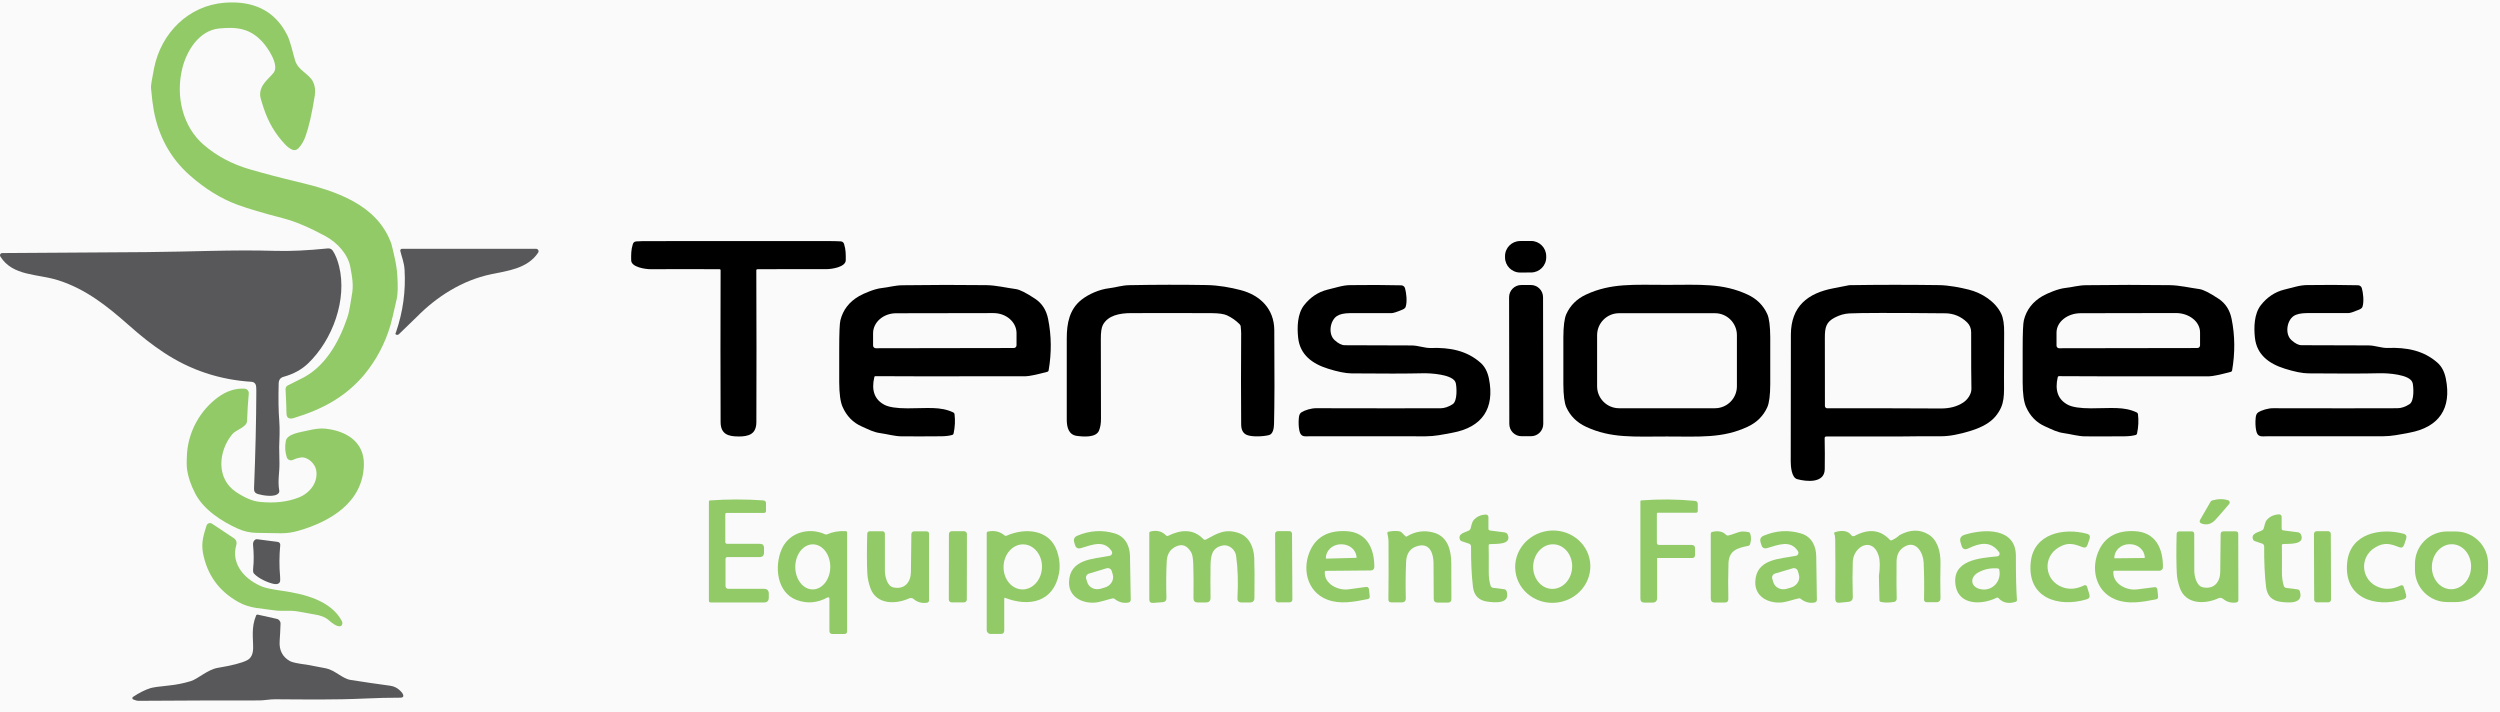 <svg xmlns="http://www.w3.org/2000/svg" width="186" height="53" viewBox="0 0 186 53" fill="none"><rect width="186" height="53" fill="#F5F5F5"></rect><path d="M-474 -6047C-474 -6048.1 -473.105 -6049 -472 -6049H11559C11560.1 -6049 11561 -6048.1 11561 -6047V3699C11561 3700.1 11560.1 3701 11559 3701H-472C-473.105 3701 -474 3700.1 -474 3699V-6047Z" fill="#111111"></path><path d="M-472 -6048H11559V-6050H-472V-6048ZM11560 -6047V3699H11562V-6047H11560ZM11559 3700H-472V3702H11559V3700ZM-473 3699V-6047H-475V3699H-473ZM-472 3700C-472.552 3700 -473 3699.55 -473 3699H-475C-475 3700.66 -473.657 3702 -472 3702V3700ZM11560 3699C11560 3699.55 11559.6 3700 11559 3700V3702C11560.7 3702 11562 3700.66 11562 3699H11560ZM11559 -6048C11559.6 -6048 11560 -6047.55 11560 -6047H11562C11562 -6048.66 11560.7 -6050 11559 -6050V-6048ZM-472 -6050C-473.657 -6050 -475 -6048.66 -475 -6047H-473C-473 -6047.55 -472.552 -6048 -472 -6048V-6050Z" fill="black" fill-opacity="0.1"></path><g clip-path="url(#clip0_0_1)"><rect width="1280" height="6161.14" transform="translate(-74 -5649)" fill="white"></rect><rect width="1280" height="391.96" transform="translate(-74 -59.819)" fill="#FAFAFA"></rect><path d="M54.942 32.473C54.187 32.473 53.617 32.308 53.613 31.405C53.6 27.938 53.599 24.176 53.613 20.12C53.613 20.06 53.584 20.029 53.524 20.029C51.821 20.021 50.115 20.02 48.408 20.029C48.01 20.029 46.965 19.878 46.96 19.366C46.954 18.935 46.949 18.591 47.083 18.162C47.122 18.04 47.203 17.974 47.331 17.961C47.482 17.949 47.649 17.941 47.831 17.939C50.201 17.938 52.57 17.936 54.942 17.934C57.311 17.934 59.681 17.934 62.052 17.938C62.234 17.938 62.4 17.945 62.553 17.958C62.68 17.969 62.762 18.036 62.8 18.158C62.935 18.589 62.928 18.931 62.924 19.363C62.916 19.874 61.874 20.027 61.475 20.025C59.768 20.02 58.063 20.021 56.359 20.031C56.299 20.031 56.27 20.061 56.27 20.122C56.285 24.178 56.287 27.94 56.274 31.405C56.27 32.308 55.703 32.475 54.947 32.475L54.942 32.473Z" fill="black"></path><path d="M113.906 17.928L113.094 17.933C112.472 17.936 111.97 18.443 111.974 19.065L111.974 19.156C111.977 19.778 112.484 20.28 113.107 20.277L113.918 20.272C114.54 20.269 115.042 19.762 115.039 19.14L115.038 19.049C115.035 18.427 114.528 17.925 113.906 17.928Z" fill="black"></path><path d="M65.15 27.984C65.095 27.984 65.061 28.009 65.048 28.064C64.818 29.048 65.07 29.733 65.803 30.118C66.136 30.293 66.709 30.38 67.523 30.38C69.015 30.38 69.96 30.227 70.926 30.686C70.979 30.712 71.01 30.753 71.017 30.812C71.075 31.281 71.052 31.762 70.948 32.251C70.935 32.309 70.9 32.346 70.844 32.361C70.624 32.422 70.358 32.455 70.043 32.459C69.066 32.468 68.078 32.47 67.079 32.464C66.578 32.461 65.998 32.295 65.519 32.229C64.984 32.157 64.673 31.975 64.111 31.727C63.463 31.443 62.988 30.956 62.685 30.264C62.523 29.893 62.442 29.287 62.438 28.446C62.438 28.015 62.438 27.185 62.438 25.958C62.438 24.779 62.467 24.067 62.527 23.823C62.722 23.05 63.184 22.453 63.914 22.032C64.3 21.812 65.095 21.481 65.608 21.43C66.131 21.376 66.56 21.23 67.15 21.223C69.326 21.192 71.406 21.19 73.386 21.215C74.116 21.226 74.886 21.416 75.578 21.507C75.871 21.547 76.353 21.789 77.023 22.235C77.525 22.571 77.843 23.064 77.976 23.716C78.229 24.961 78.244 26.242 78.018 27.56C78.009 27.612 77.976 27.647 77.925 27.662C77.096 27.882 76.559 27.991 76.317 27.993C69.741 28.002 66.019 28.002 65.15 27.987V27.984ZM65.162 25.909L75.427 25.892C75.539 25.892 75.63 25.802 75.63 25.689V24.781C75.627 23.958 74.859 23.292 73.911 23.294L66.671 23.306C65.723 23.306 64.955 23.976 64.957 24.799V25.707C64.957 25.82 65.049 25.909 65.161 25.909H65.162Z" fill="black"></path><path d="M92.312 24.295C92.304 24.231 92.277 24.171 92.232 24.126C91.962 23.851 91.647 23.629 91.287 23.461C91.065 23.358 90.694 23.303 90.175 23.299C88.577 23.29 86.564 23.288 84.138 23.296C83.314 23.299 82.439 23.458 82.055 24.173C81.951 24.368 81.9 24.712 81.902 25.21C81.906 28.85 81.909 30.832 81.913 31.156C81.916 31.485 81.869 31.776 81.769 32.029C81.552 32.57 80.628 32.499 80.118 32.43C79.532 32.353 79.368 31.824 79.367 31.238C79.367 28.968 79.367 26.947 79.367 25.172C79.367 24.047 79.569 23.005 80.468 22.297C80.999 21.878 81.798 21.53 82.522 21.445C83.023 21.387 83.447 21.228 84.02 21.217C86.028 21.179 87.944 21.176 89.769 21.208C90.688 21.225 91.56 21.39 92.304 21.583C93.744 21.958 94.794 22.97 94.807 24.548C94.83 27.771 94.825 30.102 94.788 31.544C94.781 31.831 94.727 32.288 94.415 32.37C93.971 32.484 93.143 32.515 92.768 32.361C92.486 32.244 92.344 31.982 92.343 31.575C92.326 29.518 92.326 27.258 92.343 24.797C92.343 24.695 92.332 24.526 92.308 24.291L92.312 24.295Z" fill="black"></path><path d="M108.305 28.486C108.135 27.84 106.375 27.76 105.89 27.771C104.654 27.8 102.876 27.802 100.555 27.78C100.113 27.776 99.529 27.66 98.803 27.43C97.622 27.059 96.717 26.387 96.583 25.13C96.499 24.362 96.522 23.352 97.017 22.717C97.482 22.118 98.06 21.73 98.754 21.554C99.05 21.479 99.332 21.407 99.604 21.337C99.913 21.257 100.199 21.215 100.459 21.214C101.771 21.194 103.036 21.199 104.255 21.228C104.384 21.232 104.495 21.317 104.532 21.441C104.628 21.77 104.71 22.431 104.583 22.824C104.556 22.91 104.474 22.983 104.337 23.039C103.924 23.212 103.657 23.297 103.536 23.297C102.031 23.292 101.005 23.292 100.455 23.297C100.002 23.301 99.671 23.374 99.46 23.518C98.95 23.865 98.799 24.859 99.298 25.308C99.575 25.559 99.828 25.685 100.053 25.685C102.035 25.687 103.689 25.692 105.018 25.701C105.544 25.705 105.991 25.907 106.459 25.891C107.85 25.842 109.129 26.075 110.164 26.999C110.468 27.27 110.672 27.658 110.776 28.166C111.225 30.39 110.275 31.789 108.057 32.197C107.291 32.339 106.761 32.459 106.077 32.461C104.237 32.462 101.376 32.461 97.494 32.457C97.094 32.457 96.785 32.559 96.675 32.046C96.615 31.76 96.601 31.436 96.635 31.076C96.653 30.879 96.717 30.746 96.826 30.677C97.087 30.511 97.564 30.369 97.922 30.371C101.969 30.38 105.051 30.382 107.169 30.375C107.46 30.375 107.762 30.273 108.075 30.075C108.454 29.834 108.376 28.753 108.306 28.488L108.305 28.486Z" fill="black"></path><path d="M113.891 21.203L113.185 21.204C112.682 21.205 112.276 21.613 112.276 22.116L112.293 31.547C112.294 32.049 112.702 32.456 113.204 32.455L113.911 32.454C114.413 32.453 114.82 32.045 114.819 31.542L114.803 22.112C114.802 21.609 114.394 21.202 113.891 21.203Z" fill="black"></path><path d="M124.01 21.194C126.464 21.194 128.154 21.048 130.023 21.918C130.706 22.236 131.193 22.721 131.486 23.37C131.628 23.685 131.701 24.257 131.707 25.087C131.707 25.21 131.707 25.791 131.707 26.834C131.707 27.875 131.707 28.457 131.707 28.581C131.703 29.411 131.628 29.982 131.486 30.297C131.193 30.948 130.706 31.433 130.023 31.751C128.156 32.621 126.464 32.475 124.01 32.475C121.557 32.475 119.866 32.621 117.997 31.751C117.315 31.433 116.827 30.948 116.534 30.299C116.392 29.984 116.319 29.412 116.314 28.582C116.314 28.459 116.314 27.878 116.314 26.835C116.314 25.793 116.314 25.21 116.314 25.088C116.318 24.257 116.392 23.685 116.534 23.37C116.827 22.721 117.315 22.236 117.997 21.918C119.865 21.048 121.557 21.194 124.01 21.194ZM129.226 24.937C129.226 24.035 128.495 23.303 127.592 23.303H120.46C119.557 23.303 118.825 24.035 118.825 24.937V28.739C118.825 29.642 119.557 30.373 120.46 30.373H127.592C128.495 30.373 129.226 29.642 129.226 28.739V24.937Z" fill="black"></path><path d="M141.443 32.475H135.883C135.796 32.475 135.752 32.519 135.754 32.608C135.771 33.367 135.772 34.133 135.761 34.908C135.749 35.975 134.393 35.837 133.712 35.649C133.286 35.535 133.23 34.694 133.23 34.321C133.232 29.139 133.235 25.996 133.241 24.893C133.252 22.793 134.488 21.812 136.411 21.447C136.801 21.372 137.192 21.296 137.587 21.217C139.794 21.183 142.009 21.181 144.231 21.212C145.005 21.221 145.862 21.396 146.482 21.55C147.454 21.794 148.457 22.435 148.89 23.339C149.047 23.665 149.12 24.149 149.109 24.79C149.109 24.839 149.103 25.922 149.098 28.035C149.094 29.398 149.2 30.077 148.473 30.968C148.106 31.416 147.507 31.773 146.672 32.037C145.78 32.319 145.03 32.459 144.424 32.457C143.418 32.453 142.424 32.457 141.445 32.472L141.443 32.475ZM144.715 23.31C140.779 23.272 138.397 23.276 137.569 23.319C137.223 23.339 136.872 23.439 136.517 23.621C135.869 23.954 135.771 24.351 135.769 25.103C135.765 26.919 135.769 28.621 135.774 30.208C135.774 30.3 135.851 30.377 135.943 30.377C137.965 30.368 140.779 30.371 144.386 30.391C145.05 30.395 145.613 30.248 146.069 29.944C146.413 29.716 146.683 29.296 146.674 28.919C146.659 28.329 146.652 26.93 146.654 24.722C146.654 24.422 146.548 24.171 146.339 23.971C145.882 23.534 145.34 23.314 144.715 23.308V23.31Z" fill="black"></path><path d="M153.096 28.06C152.867 29.045 153.118 29.731 153.851 30.117C154.184 30.291 154.758 30.379 155.571 30.379C157.063 30.379 158.008 30.228 158.974 30.686C159.027 30.714 159.058 30.756 159.065 30.814C159.124 31.283 159.1 31.764 158.996 32.253C158.983 32.312 158.949 32.348 158.892 32.363C158.672 32.424 158.407 32.457 158.092 32.461C157.113 32.47 156.124 32.47 155.125 32.465C154.625 32.461 154.044 32.293 153.566 32.228C153.031 32.155 152.719 31.973 152.157 31.726C151.509 31.442 151.034 30.952 150.732 30.261C150.57 29.889 150.488 29.283 150.486 28.442C150.486 28.011 150.486 27.181 150.486 25.953C150.486 24.774 150.517 24.062 150.577 23.818C150.772 23.045 151.234 22.448 151.964 22.027C152.35 21.807 153.145 21.476 153.658 21.425C154.181 21.37 154.61 21.227 155.2 21.219C157.378 21.19 159.458 21.188 161.44 21.216C162.17 21.227 162.94 21.416 163.631 21.507C163.924 21.547 164.407 21.791 165.076 22.237C165.579 22.573 165.897 23.067 166.03 23.718C166.283 24.963 166.296 26.246 166.068 27.564C166.059 27.616 166.026 27.651 165.975 27.665C165.146 27.886 164.609 27.995 164.367 27.997C157.79 28.004 154.066 28 153.198 27.986C153.143 27.986 153.109 28.011 153.096 28.066V28.06ZM153.205 25.909L163.486 25.893C163.595 25.893 163.684 25.804 163.684 25.694V24.726C163.681 23.931 162.873 23.288 161.875 23.29L154.809 23.303C153.811 23.303 153.005 23.949 153.005 24.744V25.715C153.005 25.824 153.094 25.911 153.203 25.911L153.205 25.909Z" fill="black"></path><path d="M179.494 28.484C179.324 27.838 177.564 27.758 177.079 27.769C175.841 27.798 174.061 27.802 171.741 27.778C171.299 27.774 170.714 27.658 169.988 27.429C168.805 27.058 167.901 26.386 167.766 25.128C167.682 24.36 167.706 23.35 168.201 22.713C168.665 22.115 169.244 21.727 169.937 21.55C170.234 21.476 170.516 21.403 170.787 21.334C171.097 21.254 171.382 21.212 171.643 21.21C172.955 21.188 174.221 21.194 175.441 21.223C175.57 21.227 175.681 21.312 175.719 21.436C175.816 21.765 175.897 22.426 175.77 22.819C175.743 22.904 175.661 22.977 175.524 23.034C175.111 23.208 174.844 23.294 174.724 23.294C173.219 23.288 172.192 23.288 171.643 23.294C171.188 23.297 170.856 23.37 170.645 23.514C170.136 23.862 169.985 24.857 170.485 25.307C170.762 25.558 171.015 25.683 171.24 25.683C173.224 25.683 174.878 25.689 176.207 25.698C176.733 25.702 177.181 25.904 177.648 25.887C179.04 25.836 180.318 26.069 181.357 26.994C181.661 27.265 181.865 27.654 181.969 28.162C182.418 30.386 181.468 31.787 179.25 32.195C178.484 32.337 177.954 32.457 177.268 32.459C175.428 32.463 172.565 32.463 168.682 32.459C168.281 32.459 167.972 32.561 167.863 32.048C167.803 31.762 167.788 31.438 167.823 31.078C167.841 30.881 167.904 30.748 168.014 30.679C168.274 30.512 168.751 30.37 169.109 30.372C173.159 30.381 176.241 30.381 178.36 30.372C178.653 30.372 178.955 30.27 179.268 30.069C179.646 29.829 179.566 28.748 179.497 28.482L179.494 28.484Z" fill="black"></path><path d="M163.708 38.641L164.463 37.334C164.492 37.281 164.536 37.248 164.592 37.232C165.027 37.108 165.422 37.105 165.774 37.223C165.865 37.254 165.914 37.35 165.883 37.44C165.875 37.46 165.865 37.48 165.85 37.496C165.388 38.044 165.046 38.437 164.825 38.673C164.534 38.988 164.203 39.085 163.828 38.963C163.653 38.905 163.611 38.797 163.704 38.637L163.708 38.641Z" fill="#91CA67"></path><path d="M157.235 42.524C157.165 43.452 158.241 43.949 158.98 43.853C159.735 43.755 160.172 43.698 160.292 43.687C160.423 43.674 160.496 43.734 160.51 43.867L160.561 44.373C160.574 44.497 160.52 44.57 160.399 44.593C159.357 44.797 158.343 44.974 157.404 44.606C155.857 44 155.518 42.202 156.208 40.846C156.696 39.891 157.575 39.449 158.843 39.52C160.401 39.605 160.938 40.832 160.922 42.213C160.922 42.351 160.807 42.462 160.669 42.462H157.3C157.264 42.462 157.235 42.49 157.233 42.526L157.235 42.524ZM157.326 41.538L159.553 41.514C159.564 41.514 159.571 41.507 159.571 41.496V41.489C159.566 40.93 159.067 40.482 158.458 40.488H158.401C157.791 40.493 157.302 40.952 157.307 41.511V41.518C157.307 41.529 157.315 41.536 157.326 41.536V41.538Z" fill="#91CA67"></path><path d="M53.961 38.275V40.331C53.961 40.402 54.017 40.459 54.088 40.459H56.53C56.738 40.459 56.842 40.562 56.842 40.77V41.118C56.842 41.336 56.732 41.445 56.514 41.445H54.114C54.039 41.445 53.979 41.507 53.979 41.585V43.609C53.979 43.72 54.068 43.809 54.179 43.809H56.838C57.078 43.809 57.198 43.929 57.198 44.168V44.468C57.198 44.705 57.08 44.823 56.842 44.823H52.863C52.798 44.823 52.743 44.77 52.743 44.703V37.301C52.743 37.265 52.77 37.236 52.805 37.234C54.112 37.137 55.435 37.136 56.771 37.228C56.918 37.237 56.991 37.314 56.991 37.452V38.004C56.991 38.109 56.938 38.162 56.834 38.162H54.074C53.997 38.162 53.959 38.2 53.959 38.275H53.961Z" fill="#91CA67"></path><path d="M123.27 38.198V40.386C123.27 40.473 123.341 40.544 123.428 40.544H125.859C126.027 40.544 126.111 40.628 126.111 40.795V41.294C126.111 41.443 126.036 41.516 125.889 41.516H123.315C123.301 41.516 123.29 41.527 123.29 41.542V44.486C123.29 44.717 123.173 44.834 122.942 44.834H122.352C122.147 44.834 122.045 44.732 122.045 44.528V37.303C122.045 37.258 122.067 37.234 122.112 37.23C123.452 37.127 124.78 37.139 126.098 37.265C126.242 37.279 126.314 37.358 126.314 37.503V38.004C126.314 38.102 126.267 38.149 126.171 38.149H123.321C123.293 38.149 123.272 38.171 123.272 38.198H123.27Z" fill="#91CA67"></path><path d="M169.855 40.477C169.806 40.481 169.768 40.522 169.77 40.572C169.779 40.941 169.781 41.612 169.775 42.584C169.774 42.947 169.819 43.28 169.912 43.584C169.937 43.669 170.012 43.731 170.099 43.742L170.935 43.849C171.017 43.86 171.086 43.916 171.109 43.995C171.406 44.959 170.258 44.852 169.675 44.776C169.033 44.69 168.672 44.322 168.596 43.676C168.492 42.816 168.447 41.811 168.454 40.664C168.454 40.55 168.4 40.475 168.292 40.439L167.746 40.255C167.695 40.237 167.653 40.197 167.632 40.148C167.433 39.678 168.048 39.6 168.307 39.454C168.354 39.429 168.39 39.387 168.41 39.336C168.478 39.163 168.509 38.861 168.632 38.708C168.853 38.435 169.16 38.289 169.557 38.268C169.659 38.26 169.748 38.339 169.754 38.442C169.754 38.446 169.754 38.45 169.754 38.455V39.329C169.754 39.396 169.803 39.452 169.868 39.46L170.964 39.602C171.073 39.616 171.166 39.689 171.204 39.793C171.49 40.548 170.321 40.448 169.855 40.477Z" fill="#91CA67"></path><path d="M110.841 40.482C110.792 40.486 110.754 40.528 110.756 40.577C110.765 40.944 110.767 41.612 110.763 42.581C110.761 42.941 110.807 43.274 110.9 43.576C110.927 43.66 110.998 43.722 111.085 43.733L111.917 43.84C111.999 43.849 112.066 43.906 112.092 43.984C112.388 44.945 111.242 44.837 110.665 44.763C110.024 44.677 109.666 44.311 109.589 43.669C109.486 42.812 109.438 41.811 109.446 40.67C109.446 40.555 109.391 40.48 109.284 40.446L108.739 40.262C108.688 40.244 108.647 40.206 108.625 40.157C108.426 39.687 109.04 39.611 109.296 39.465C109.344 39.44 109.38 39.398 109.4 39.347C109.467 39.176 109.497 38.873 109.62 38.722C109.839 38.449 110.146 38.304 110.541 38.282C110.643 38.276 110.732 38.355 110.738 38.459C110.738 38.462 110.738 38.466 110.738 38.469V39.339C110.74 39.405 110.787 39.459 110.852 39.469L111.944 39.611C112.053 39.625 112.144 39.698 112.183 39.8C112.468 40.553 111.305 40.453 110.84 40.482H110.841Z" fill="#91CA67"></path><path d="M61.562 44.452C60.806 44.866 60.038 44.928 59.259 44.635C57.786 44.08 57.602 42.122 58.159 40.855C58.709 39.6 60.199 39.208 61.388 39.752C61.439 39.776 61.49 39.776 61.541 39.752C61.956 39.569 62.418 39.49 62.924 39.516C62.98 39.518 63.026 39.565 63.026 39.621V46.958C63.026 47.099 62.955 47.17 62.813 47.17H61.943C61.786 47.17 61.708 47.092 61.708 46.934V44.535C61.708 44.481 61.664 44.437 61.61 44.437C61.593 44.437 61.577 44.441 61.562 44.448V44.452ZM60.456 43.853C61.175 43.858 61.765 43.114 61.772 42.188C61.779 41.261 61.204 40.506 60.485 40.499C59.766 40.493 59.177 41.237 59.169 42.164C59.162 43.09 59.737 43.846 60.456 43.853Z" fill="#91CA67"></path><path d="M67.983 44.57C67.887 44.488 67.752 44.468 67.635 44.521C66.62 44.981 65.208 44.981 64.764 43.771C64.627 43.396 64.549 43.029 64.529 42.668C64.491 41.929 64.489 40.949 64.522 39.727C64.525 39.593 64.594 39.525 64.731 39.525H65.628C65.768 39.525 65.837 39.594 65.836 39.733C65.836 41.065 65.836 41.973 65.836 42.461C65.836 42.849 65.987 43.6 66.469 43.704C67.293 43.88 67.757 43.325 67.772 42.575C67.787 41.813 67.797 40.872 67.806 39.751C67.808 39.605 67.883 39.533 68.027 39.533H68.924C69.055 39.533 69.121 39.598 69.121 39.727V44.668C69.121 44.758 69.053 44.832 68.964 44.845C68.58 44.894 68.252 44.805 67.981 44.574L67.983 44.57Z" fill="#91CA67"></path><path d="M70.6 39.731L70.592 44.607C70.591 44.723 70.686 44.818 70.802 44.818L71.72 44.82C71.836 44.82 71.931 44.726 71.931 44.609L71.94 39.734C71.94 39.617 71.846 39.522 71.729 39.522L70.812 39.52C70.695 39.52 70.6 39.615 70.6 39.731Z" fill="#91CA67"></path><path d="M74.778 44.477C74.755 44.468 74.729 44.48 74.72 44.504C74.718 44.51 74.716 44.515 74.716 44.521V46.91C74.716 47.081 74.631 47.167 74.46 47.167H73.699C73.541 47.167 73.412 47.038 73.412 46.879V39.654C73.412 39.596 73.441 39.561 73.497 39.549C73.976 39.445 74.391 39.541 74.744 39.838C74.786 39.874 74.833 39.882 74.886 39.858C76.234 39.256 78.072 39.358 78.635 40.983C78.837 41.571 78.888 42.133 78.786 42.672C78.385 44.801 76.562 45.174 74.778 44.479V44.477ZM76.036 43.853C76.824 43.88 77.49 43.152 77.523 42.227C77.555 41.301 76.942 40.529 76.152 40.502C75.364 40.475 74.698 41.203 74.665 42.127C74.633 43.054 75.246 43.825 76.036 43.853Z" fill="#91CA67"></path><path d="M82.564 41.351C82.686 41.325 82.766 41.207 82.74 41.083C82.735 41.056 82.724 41.029 82.709 41.007C82.145 40.141 81.264 40.532 80.416 40.781C80.194 40.845 80.049 40.767 79.981 40.545L79.923 40.357C79.85 40.119 79.93 39.951 80.162 39.853C81.084 39.465 82.011 39.411 82.946 39.689C83.741 39.928 84.06 40.643 84.071 41.378C84.096 43.133 84.114 44.215 84.127 44.625C84.129 44.723 84.06 44.81 83.963 44.827C83.585 44.898 83.239 44.809 82.924 44.557C82.88 44.523 82.833 44.51 82.78 44.521C82.395 44.594 81.854 44.818 81.395 44.838C80.447 44.88 79.503 44.372 79.535 43.3C79.585 41.569 81.363 41.593 82.567 41.351H82.564ZM82.333 42.279L81.015 42.678C80.853 42.727 80.762 42.896 80.811 43.058L80.886 43.307C81.008 43.711 81.459 43.931 81.898 43.8C81.898 43.8 81.898 43.8 81.9 43.8L82.216 43.704C82.653 43.571 82.91 43.138 82.788 42.736L82.713 42.485C82.664 42.323 82.495 42.232 82.333 42.281V42.279Z" fill="#91CA67"></path><path d="M86.915 39.862C87.816 39.414 88.777 39.316 89.522 40.106C89.576 40.164 89.662 40.177 89.729 40.139C90.572 39.677 91.163 39.314 92.168 39.66C92.956 39.931 93.285 40.739 93.316 41.507C93.34 42.112 93.345 43.107 93.329 44.49C93.327 44.712 93.216 44.823 92.994 44.823H92.366C92.155 44.823 92.055 44.718 92.066 44.507C92.129 43.325 92.097 42.27 91.964 41.338C91.902 40.907 91.458 40.488 90.963 40.587C90.169 40.743 90.075 41.342 90.064 42.097C90.051 42.918 90.051 43.709 90.064 44.474C90.067 44.705 89.955 44.821 89.724 44.821H89.108C88.895 44.821 88.792 44.716 88.794 44.503C88.806 43.633 88.803 42.8 88.781 42.004C88.768 41.551 88.715 41.245 88.619 41.087C88.346 40.63 88 40.412 87.467 40.672C87.052 40.874 86.83 41.236 86.804 41.757C86.761 42.63 86.754 43.537 86.783 44.479C86.788 44.679 86.692 44.789 86.491 44.803L85.794 44.856C85.603 44.871 85.507 44.781 85.507 44.59V39.644C85.507 39.595 85.531 39.564 85.576 39.551C86.051 39.424 86.446 39.52 86.759 39.839C86.803 39.882 86.854 39.891 86.91 39.864L86.915 39.862Z" fill="#91CA67"></path><path d="M95.926 39.514L95.067 39.519C94.956 39.52 94.867 39.61 94.868 39.72L94.893 44.617C94.894 44.728 94.984 44.817 95.095 44.817L95.954 44.812C96.064 44.812 96.153 44.721 96.153 44.611L96.127 39.714C96.126 39.603 96.036 39.514 95.926 39.514Z" fill="#91CA67"></path><path d="M98.564 42.537C98.502 43.465 99.585 43.951 100.321 43.847C101.076 43.742 101.513 43.684 101.631 43.669C101.762 43.656 101.837 43.715 101.851 43.847L101.908 44.353C101.92 44.477 101.868 44.55 101.746 44.574C100.705 44.786 99.691 44.972 98.75 44.614C97.198 44.02 96.843 42.226 97.522 40.865C98.002 39.906 98.876 39.456 100.146 39.516C101.704 39.587 102.253 40.81 102.25 42.191C102.25 42.33 102.137 42.441 101.999 42.442L98.63 42.472C98.594 42.472 98.564 42.501 98.563 42.537H98.564ZM98.665 41.562L100.908 41.502C100.919 41.502 100.927 41.494 100.927 41.483V41.474C100.91 40.917 100.401 40.481 99.787 40.495H99.731C99.118 40.513 98.632 40.977 98.646 41.534V41.543C98.646 41.554 98.654 41.562 98.665 41.562Z" fill="#91CA67"></path><path d="M104.67 39.909C105.304 39.527 105.968 39.432 106.663 39.625C107.726 39.92 107.97 40.943 107.975 41.918C107.983 43.101 107.985 43.982 107.985 44.563C107.985 44.743 107.895 44.834 107.715 44.834H106.954C106.763 44.834 106.669 44.737 106.669 44.546C106.671 43.633 106.665 42.745 106.654 41.88C106.645 41.209 106.401 40.415 105.551 40.604C104.954 40.737 104.643 41.136 104.614 41.8C104.576 42.746 104.569 43.647 104.592 44.501C104.598 44.71 104.496 44.816 104.286 44.816H103.511C103.366 44.816 103.295 44.743 103.296 44.596C103.313 43.513 103.316 42.086 103.306 40.311C103.306 40.089 103.26 39.871 103.22 39.678C103.207 39.625 103.24 39.572 103.293 39.56C103.293 39.56 103.295 39.56 103.296 39.56C103.617 39.496 103.892 39.485 104.123 39.531C104.185 39.543 104.239 39.572 104.285 39.616L104.567 39.898C104.598 39.931 104.632 39.935 104.672 39.911L104.67 39.909Z" fill="#91CA67"></path><path d="M118.299 41.791C118.496 43.263 117.413 44.623 115.881 44.827C114.348 45.03 112.947 44.004 112.751 42.532C112.554 41.059 113.637 39.7 115.169 39.496C116.702 39.292 118.103 40.319 118.299 41.791ZM115.429 43.813C116.23 43.856 116.918 43.148 116.967 42.233C117.016 41.318 116.409 40.541 115.608 40.497C114.807 40.453 114.119 41.161 114.07 42.077C114.021 42.992 114.629 43.769 115.429 43.813Z" fill="#91CA67"></path><path d="M133.622 41.352C133.743 41.329 133.824 41.209 133.8 41.087C133.794 41.059 133.783 41.032 133.769 41.008C133.205 40.142 132.326 40.532 131.479 40.777C131.257 40.841 131.112 40.763 131.046 40.541L130.988 40.353C130.917 40.115 130.997 39.947 131.227 39.851C132.149 39.465 133.076 39.412 134.007 39.693C134.801 39.931 135.117 40.646 135.127 41.381C135.148 43.132 135.165 44.213 135.176 44.624C135.179 44.723 135.108 44.808 135.012 44.826C134.633 44.896 134.288 44.805 133.975 44.553C133.931 44.519 133.884 44.506 133.831 44.517C133.445 44.59 132.904 44.812 132.448 44.83C131.5 44.87 130.559 44.361 130.593 43.291C130.648 41.562 132.42 41.591 133.625 41.35L133.622 41.352ZM133.378 42.282L132.062 42.673C131.9 42.721 131.807 42.892 131.856 43.054L131.934 43.316C132.053 43.715 132.502 43.935 132.937 43.806L133.263 43.709C133.698 43.58 133.955 43.152 133.836 42.752L133.76 42.488C133.713 42.326 133.541 42.233 133.379 42.282H133.378Z" fill="#91CA67"></path><path d="M141.336 39.809C142.111 39.389 142.822 39.371 143.469 39.757C144.147 40.162 144.388 41.03 144.371 41.888C144.355 42.739 144.355 43.606 144.371 44.485C144.375 44.697 144.271 44.805 144.056 44.805H143.359C143.216 44.805 143.145 44.732 143.148 44.588C143.17 43.62 143.159 42.705 143.119 41.842C143.086 41.132 142.568 40.201 141.741 40.646C141.321 40.872 141.11 41.243 141.104 41.766C141.095 43.134 141.097 44.061 141.114 44.548C141.117 44.663 141.033 44.765 140.919 44.783C140.529 44.847 140.202 44.847 139.932 44.783C139.874 44.77 139.832 44.718 139.829 44.657L139.791 42.856C139.883 42.191 139.876 41.687 139.769 41.34C139.326 39.9 137.894 40.625 137.847 41.795C137.82 42.537 137.82 43.407 137.847 44.404C137.854 44.63 137.745 44.754 137.521 44.778L136.86 44.843C136.649 44.865 136.546 44.77 136.546 44.557C136.558 42.643 136.557 41.169 136.54 40.133C136.538 39.957 136.517 39.822 136.475 39.729C136.442 39.655 136.464 39.605 136.542 39.584C137.099 39.425 137.496 39.502 137.734 39.813C137.803 39.904 137.889 39.922 137.991 39.867C139.033 39.314 139.905 39.411 140.604 40.162C140.646 40.206 140.693 40.217 140.748 40.193C140.972 40.095 141.165 39.968 141.326 39.811L141.336 39.809Z" fill="#91CA67"></path><path d="M148.543 44.474C147.462 45.014 145.767 45.041 145.505 43.609C145.149 41.664 147.285 41.52 148.596 41.393C148.703 41.383 148.781 41.287 148.77 41.181C148.767 41.147 148.754 41.114 148.734 41.085C148.099 40.208 147.276 40.399 146.434 40.807C146.182 40.928 146.015 40.856 145.935 40.586L145.866 40.357C145.778 40.066 145.88 39.875 146.17 39.786C147.686 39.32 149.981 39.278 149.981 41.358C149.981 42.849 150.006 43.94 150.061 44.634C150.066 44.696 150.028 44.754 149.968 44.772C149.438 44.943 149.014 44.854 148.696 44.505C148.652 44.456 148.599 44.446 148.541 44.475L148.543 44.474ZM147.249 43.808C148.159 44.084 148.954 43.271 148.739 42.366C148.73 42.326 148.696 42.295 148.654 42.292C148.099 42.244 147.598 42.35 147.152 42.608C146.588 42.936 146.572 43.602 147.251 43.808H147.249Z" fill="#91CA67"></path><path d="M153.455 43.693C153.962 43.873 154.488 43.829 155.032 43.563C155.16 43.502 155.244 43.538 155.285 43.675L155.449 44.221C155.506 44.41 155.44 44.532 155.251 44.588C153.134 45.227 150.798 44.492 151.087 41.815C151.318 39.684 153.551 39.252 155.264 39.711C155.464 39.764 155.531 39.889 155.464 40.086L155.309 40.542C155.245 40.724 155.123 40.781 154.943 40.71C154.283 40.452 153.844 40.328 153.173 40.723C151.933 41.452 152.108 43.212 153.455 43.691V43.693Z" fill="#91CA67"></path><path d="M165.401 44.557C165.304 44.476 165.169 44.457 165.053 44.51C164.043 44.971 162.634 44.974 162.19 43.769C162.054 43.396 161.974 43.029 161.954 42.668C161.915 41.933 161.91 40.956 161.941 39.736C161.945 39.602 162.014 39.535 162.15 39.535H163.044C163.184 39.535 163.253 39.602 163.251 39.738C163.251 41.065 163.253 41.971 163.255 42.457C163.255 42.843 163.408 43.593 163.89 43.695C164.711 43.868 165.173 43.315 165.186 42.566C165.199 41.808 165.208 40.868 165.215 39.751C165.217 39.605 165.29 39.533 165.435 39.533H166.329C166.46 39.533 166.525 39.595 166.525 39.724L166.536 44.648C166.536 44.738 166.469 44.814 166.38 44.825C165.997 44.876 165.672 44.787 165.401 44.557Z" fill="#91CA67"></path><path d="M173.207 39.519L172.361 39.522C172.248 39.523 172.158 39.614 172.158 39.727L172.175 44.613C172.175 44.726 172.267 44.817 172.38 44.816L173.226 44.813C173.338 44.813 173.429 44.721 173.429 44.609L173.412 39.722C173.411 39.61 173.32 39.519 173.207 39.519Z" fill="#91CA67"></path><path d="M185.112 42.415C185.104 43.736 184.027 44.803 182.706 44.795L182.054 44.792C180.733 44.785 179.667 43.707 179.674 42.386V41.92C179.683 40.599 180.76 39.532 182.082 39.54L182.733 39.543C184.054 39.55 185.121 40.628 185.114 41.949L185.112 42.415ZM182.305 43.838C183.11 43.878 183.801 43.163 183.847 42.239C183.894 41.314 183.279 40.533 182.475 40.491C181.67 40.451 180.979 41.167 180.933 42.091C180.886 43.016 181.501 43.796 182.305 43.838Z" fill="#91CA67"></path><path d="M128.562 39.846C128.626 39.842 128.89 39.758 129.354 39.593C129.537 39.527 129.787 39.527 130.102 39.593C130.16 39.605 130.198 39.64 130.216 39.696C130.3 39.96 130.295 40.231 130.198 40.508C130.18 40.563 130.142 40.595 130.085 40.608C129.29 40.768 128.627 40.93 128.598 41.924C128.571 42.848 128.567 43.726 128.589 44.552C128.593 44.737 128.504 44.83 128.316 44.83H127.59C127.384 44.83 127.281 44.728 127.281 44.523V39.711C127.281 39.645 127.326 39.587 127.39 39.573C127.836 39.469 128.176 39.54 128.409 39.785C128.451 39.827 128.502 39.847 128.564 39.846H128.562Z" fill="#91CA67"></path><path d="M176.722 40.726C175.481 41.458 175.659 43.221 177.007 43.7C177.515 43.88 178.043 43.836 178.587 43.569C178.714 43.507 178.798 43.543 178.84 43.68L179.006 44.226C179.062 44.415 178.997 44.539 178.807 44.595C176.687 45.236 174.345 44.502 174.632 41.82C174.862 39.685 177.098 39.25 178.815 39.709C179.015 39.762 179.082 39.887 179.017 40.084L178.862 40.541C178.798 40.724 178.676 40.781 178.496 40.71C177.835 40.451 177.395 40.328 176.722 40.724V40.726Z" fill="#91CA67"></path><path d="M29.117 18.133C29.216 18.517 29.307 18.908 29.392 19.306C29.48 19.714 29.536 20.113 29.56 20.5C29.613 21.301 29.598 21.876 29.52 22.227C29.287 23.268 29.13 23.922 29.052 24.187C28.646 25.569 27.987 26.808 27.076 27.907C25.68 29.541 23.994 30.451 21.86 31.101C21.543 31.199 21.317 31.121 21.314 30.755C21.31 30.371 21.286 29.773 21.245 28.959C21.239 28.843 21.301 28.732 21.407 28.677C21.791 28.477 22.107 28.319 22.355 28.202C24.178 27.35 25.23 25.438 25.847 23.609C26.022 23.088 26.085 22.431 26.169 22.005C26.326 21.212 26.2 20.637 26.071 19.898C25.905 18.95 25.137 18.071 24.196 17.559C23.003 16.913 21.958 16.473 21.063 16.24C19.581 15.856 18.449 15.519 17.665 15.232C16.436 14.778 15.252 14.047 14.114 13.039C12.702 11.788 11.814 10.187 11.444 8.238C11.372 7.848 11.301 7.282 11.233 6.536C11.221 6.391 11.297 5.901 11.463 5.073C11.987 2.46 14.012 0.423 16.689 0.205C18.722 0.041 20.404 0.7 21.359 2.591C21.627 3.12 21.791 3.968 21.96 4.512C22.187 5.248 22.994 5.481 23.292 6.09C23.438 6.389 23.479 6.736 23.418 7.129C23.206 8.456 22.975 9.463 22.728 10.147C22.597 10.513 22.417 10.813 22.187 11.048C22.067 11.171 21.883 11.204 21.729 11.131C21.556 11.051 21.388 10.926 21.228 10.758C20.453 9.945 19.967 9.084 19.608 8.018C19.45 7.543 19.366 7.239 19.357 7.106C19.306 6.303 20.009 5.866 20.362 5.404C20.793 4.844 19.942 3.573 19.528 3.12C18.609 2.116 17.641 1.986 16.302 2.119C14.799 2.267 13.859 3.804 13.543 5.164C13.079 7.16 13.572 9.419 15.17 10.786C16.138 11.616 17.277 12.22 18.586 12.598C19.687 12.917 20.868 13.228 22.134 13.528C24.93 14.193 28.06 15.181 29.117 18.138V18.133Z" fill="#91CA67"></path><path d="M30.985 23.599L29.678 24.864C29.605 24.933 29.49 24.932 29.421 24.859C29.421 24.859 29.419 24.857 29.418 24.855C29.409 24.844 29.423 24.797 29.463 24.715C29.982 23.201 30.193 21.656 30.1 20.078C30.067 19.517 29.895 19.143 29.784 18.673C29.765 18.602 29.809 18.529 29.882 18.513C29.893 18.511 29.904 18.509 29.915 18.509H39.884C39.986 18.509 40.069 18.591 40.069 18.693C40.069 18.73 40.059 18.766 40.039 18.795C39.251 19.987 37.771 20.145 36.523 20.407C34.408 20.852 32.495 22.058 30.988 23.598L30.985 23.599Z" fill="#58585A"></path><path d="M19.028 28.628C18.98 28.502 18.866 28.417 18.733 28.408C16.341 28.259 14.165 27.536 12.199 26.237C11.255 25.612 10.538 25.041 9.564 24.18C7.963 22.764 6.396 21.519 4.363 20.861C2.816 20.36 0.942 20.564 0.024 19.079C-0.023 19.001 0.001 18.899 0.079 18.851C0.104 18.837 0.133 18.828 0.163 18.828C1.868 18.819 5.444 18.793 10.893 18.757C14.108 18.733 17.286 18.569 20.464 18.664C21.572 18.697 22.882 18.637 24.395 18.482C24.54 18.467 24.68 18.533 24.76 18.655C24.955 18.948 25.11 19.332 25.228 19.805C25.841 22.273 24.759 25.27 22.928 27.032C22.447 27.494 21.841 27.827 21.113 28.029C20.853 28.1 20.74 28.26 20.733 28.539C20.704 29.672 20.718 30.592 20.777 31.294C20.831 31.973 20.788 32.657 20.771 33.247C20.771 33.28 20.777 33.687 20.791 34.47C20.802 35.169 20.646 35.76 20.778 36.508C20.788 36.566 20.778 36.619 20.746 36.666C20.496 37.036 19.546 36.861 19.188 36.757C18.988 36.699 18.891 36.566 18.9 36.359C19.004 33.791 19.062 31.367 19.071 29.081C19.071 28.861 19.059 28.71 19.028 28.63V28.628Z" fill="#58585A"></path><path d="M22.351 34.039C22.154 34.071 21.965 34.131 21.785 34.217C21.623 34.293 21.428 34.224 21.352 34.062C21.346 34.05 21.341 34.037 21.337 34.024C21.208 33.629 21.184 33.221 21.266 32.803C21.37 32.275 22.347 32.159 22.908 32.028C23.423 31.907 23.838 31.86 24.154 31.889C25.703 32.031 27.123 32.843 27.073 34.603C26.993 37.385 24.582 38.796 22.236 39.48C21.781 39.613 21.339 39.678 20.908 39.675C20.393 39.671 19.772 39.66 19.048 39.644C18.587 39.631 18.147 39.531 17.723 39.344C16.527 38.812 15.148 37.933 14.522 36.712C14.198 36.079 13.996 35.489 13.919 34.941C13.881 34.668 13.881 34.252 13.919 33.691C14.038 32.05 14.924 30.504 16.221 29.554C16.855 29.092 17.512 28.879 18.192 28.916C18.378 28.927 18.52 29.085 18.509 29.269C18.509 29.274 18.509 29.278 18.509 29.283C18.454 29.84 18.411 30.523 18.38 31.327C18.362 31.784 17.557 31.968 17.275 32.312C16.251 33.554 16.05 35.602 17.57 36.61C18.218 37.04 18.791 37.282 19.295 37.336C20.398 37.456 21.377 37.349 22.234 37.011C23.07 36.681 23.699 35.857 23.519 34.952C23.426 34.486 22.879 33.949 22.355 34.04L22.351 34.039Z" fill="#91CA67"></path><path d="M24.48 46.159C24.225 45.928 23.852 45.777 23.361 45.708C23.35 45.708 22.95 45.635 22.163 45.493C21.528 45.38 21 45.502 20.411 45.408C19.514 45.264 18.629 45.293 17.735 44.791C16.281 43.977 15.402 42.754 15.098 41.12C14.955 40.343 15.171 39.73 15.364 39.107C15.408 38.963 15.559 38.883 15.701 38.927C15.726 38.934 15.748 38.945 15.77 38.96L17.412 40.05C17.568 40.154 17.639 40.348 17.586 40.529C17.14 42.014 18.294 43.178 19.555 43.664C19.788 43.753 20.269 43.852 20.999 43.957C22.589 44.187 24.609 44.654 25.434 46.205C25.508 46.345 25.479 46.507 25.368 46.567C25.368 46.567 25.364 46.569 25.363 46.571C25.122 46.694 24.664 46.328 24.48 46.159Z" fill="#91CA67"></path><path d="M19.115 40.117L20.664 40.317C20.78 40.332 20.862 40.436 20.851 40.554C20.773 41.346 20.77 42.137 20.842 42.929C20.86 43.131 20.849 43.264 20.806 43.329C20.726 43.453 20.567 43.489 20.334 43.435C19.901 43.337 19.228 43.038 18.893 42.672C18.835 42.608 18.815 42.476 18.837 42.27C18.891 41.748 18.888 41.174 18.828 40.554C18.809 40.372 18.864 40.237 18.99 40.15C19.028 40.123 19.07 40.112 19.115 40.119V40.117Z" fill="#58585A"></path><path d="M18.384 49.122C18.673 48.977 18.824 48.68 18.833 48.232C18.846 47.524 18.675 46.691 19.055 45.792C19.075 45.744 19.128 45.717 19.179 45.728L20.593 46.043C20.761 46.081 20.879 46.232 20.872 46.405C20.857 46.849 20.835 47.279 20.806 47.695C20.759 48.374 21.014 48.871 21.569 49.186C21.734 49.279 22.153 49.368 22.823 49.453C22.881 49.461 23.354 49.55 24.238 49.721C24.919 49.854 25.463 50.487 26.073 50.585C27.087 50.745 28.071 50.891 29.028 51.018C29.31 51.057 29.554 51.175 29.758 51.373C29.855 51.466 29.918 51.541 29.949 51.595C30.067 51.805 30.007 51.908 29.767 51.908C28.986 51.905 28.1 51.927 27.112 51.972C24.912 52.074 22.697 52.039 20.462 52.025C20.085 52.025 19.614 52.114 19.285 52.112C16.691 52.108 13.701 52.118 10.314 52.141C10.2 52.141 10.063 52.107 9.907 52.036C9.854 52.01 9.832 51.947 9.856 51.894C9.865 51.876 9.878 51.861 9.892 51.852C10.349 51.546 10.78 51.33 11.184 51.2C11.379 51.14 11.85 51.071 12.604 50.997C13.142 50.942 13.674 50.835 14.196 50.675C14.728 50.511 15.452 49.812 16.205 49.688C17.255 49.513 17.98 49.328 18.38 49.126L18.384 49.122Z" fill="#58585A"></path></g><defs><clipPath id="clip0_0_1"><rect width="1280" height="6161.14" fill="white" transform="translate(-74 -5649)"></rect></clipPath></defs></svg>